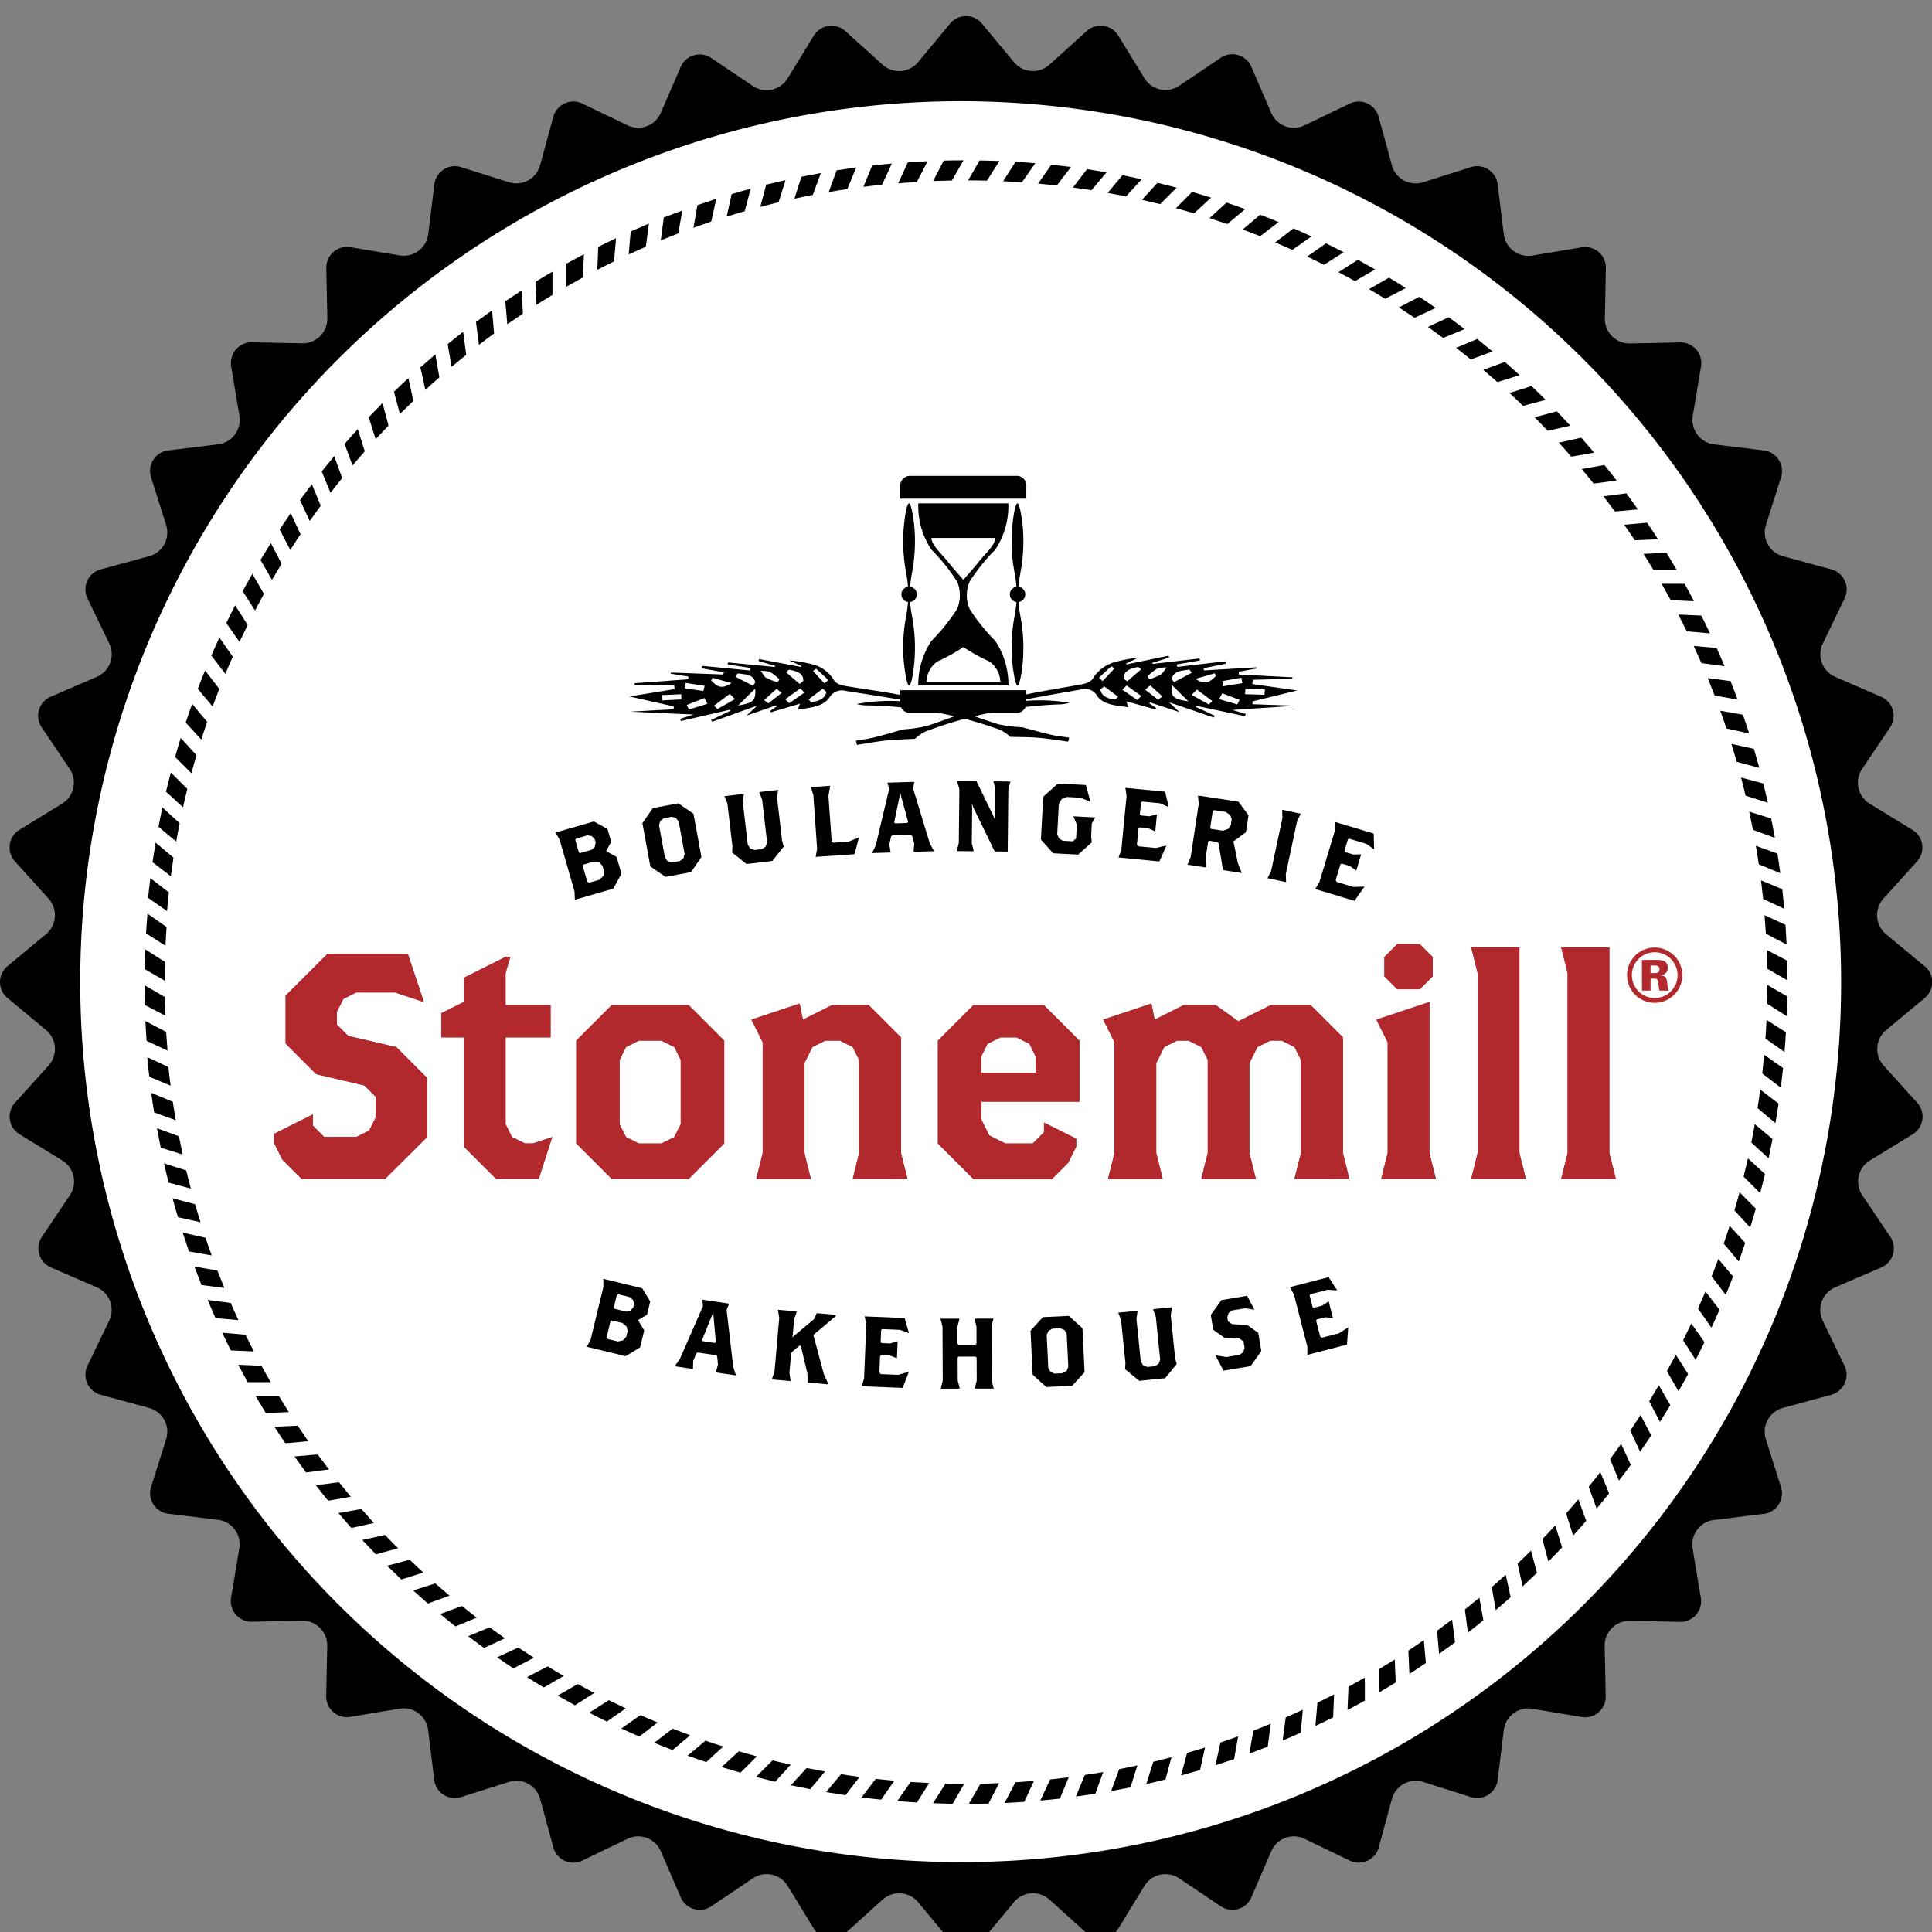 <svg xmlns="http://www.w3.org/2000/svg" xmlns:xlink="http://www.w3.org/1999/xlink" width="120" height="120" viewBox="0 0 120 120">
  <rect x="0" y="0" width="120" height="120" fill="#808080" stroke="none"/>
  <defs>
    <clipPath id="clip-path">
      <rect id="Rectangle_22962" data-name="Rectangle 22962" width="120" height="120" transform="translate(0 -1)" fill="none"/>
    </clipPath>
  </defs>
  <g id="Groupe_19471" data-name="Groupe 19471" transform="translate(0 1)">
    <g id="Groupe_19471-2" data-name="Groupe 19471" clip-path="url(#clip-path)">
      <path id="Tracé_24530" data-name="Tracé 24530" d="M16.938,71.836A55.987,55.987,0,1,0,72.925,15.849,55.987,55.987,0,0,0,16.938,71.836" transform="translate(-12.79 -11.968)" fill="#fff"/>
      <circle id="Ellipse_28" data-name="Ellipse 28" cx="55.987" cy="55.987" r="55.987" transform="translate(4.147 3.881)" fill="none" stroke="#272525" stroke-width="0.761"/>
      <path id="Tracé_24531" data-name="Tracé 24531" d="M51.5,167.129l-.881-1.147c-.155.38-.307.76-.452,1.143l.919,1.1c.132-.368.271-.731.413-1.091" transform="translate(-37.881 -125.339)"/>
      <path id="Tracé_24532" data-name="Tracé 24532" d="M48.428,175.581l-.93-1.109q-.208.578-.4,1.161l.968,1.055c.118-.369.238-.739.365-1.107" transform="translate(-35.563 -131.75)"/>
      <path id="Tracé_24533" data-name="Tracé 24533" d="M54.932,158.82l-.829-1.184q-.258.557-.5,1.122l.871,1.134q.223-.539.46-1.072" transform="translate(-40.476 -119.036)"/>
      <path id="Tracé_24534" data-name="Tracé 24534" d="M58.728,150.682l-.776-1.219q-.283.545-.551,1.1l.82,1.17c.165-.352.334-.7.508-1.05" transform="translate(-43.346 -112.865)"/>
      <path id="Tracé_24535" data-name="Tracé 24535" d="M67.384,134.958l-.667-1.283q-.329.52-.645,1.046l.714,1.237q.293-.5.6-1" transform="translate(-49.893 -100.943)"/>
      <path id="Tracé_24536" data-name="Tracé 24536" d="M62.88,142.719l-.723-1.252q-.306.533-.6,1.073l.768,1.205q.271-.516.553-1.026" transform="translate(-46.485 -106.827)"/>
      <path id="Tracé_24537" data-name="Tracé 24537" d="M45.74,184.172l-.979-1.069q-.183.587-.351,1.179l1.014,1.014c.1-.377.207-.75.316-1.123" transform="translate(-33.536 -138.267)"/>
      <path id="Tracé_24538" data-name="Tracé 24538" d="M39.99,210.591l-1.112-.933q-.1.605-.193,1.215l1.138.873c.051-.387.107-.771.167-1.155" transform="translate(-29.212 -158.32)"/>
      <path id="Tracé_24539" data-name="Tracé 24539" d="M38.859,219.557l-1.151-.883q-.077.609-.139,1.222l1.175.822c.033-.39.072-.775.115-1.161" transform="translate(-28.37 -165.128)"/>
      <path id="Tracé_24540" data-name="Tracé 24540" d="M43.435,192.884l-1.026-1.026c-.1.4-.2.793-.3,1.193l1.058.969c.083-.38.172-.76.266-1.136" transform="translate(-31.799 -144.879)"/>
      <path id="Tracé_24541" data-name="Tracé 24541" d="M41.519,201.7l-1.071-.98c-.087.4-.168.8-.245,1.2l1.1.922q.1-.576.216-1.147" transform="translate(-30.359 -151.567)"/>
      <path id="Tracé_24542" data-name="Tracé 24542" d="M101.138,93.252l-.313-1.412c-.3.277-.6.56-.893.845l.37,1.381q.414-.412.836-.814" transform="translate(-75.462 -69.352)"/>
      <path id="Tracé_24543" data-name="Tracé 24543" d="M121.872,76.1l-.126-1.441q-.5.356-1,.722l.187,1.417q.462-.356.935-.7" transform="translate(-91.183 -56.381)"/>
      <path id="Tracé_24544" data-name="Tracé 24544" d="M114.705,81.517l-.189-1.434q-.487.376-.964.764l.248,1.407q.449-.375.9-.738" transform="translate(-85.748 -60.473)"/>
      <path id="Tracé_24545" data-name="Tracé 24545" d="M107.8,87.233l-.251-1.424q-.47.4-.929.806l.309,1.4c.287-.263.577-.521.871-.778" transform="translate(-80.509 -64.797)"/>
      <path id="Tracé_24546" data-name="Tracé 24546" d="M129.265,71.012l-.064-1.446q-.491.316-.974.641l-.053.036.125,1.426q.479-.333.965-.656" transform="translate(-96.789 -52.532)"/>
      <path id="Tracé_24547" data-name="Tracé 24547" d="M72.225,127.4l-.61-1.311c-.136.194-.27.39-.4.585-.1.143-.193.287-.287.431l.66,1.268q.312-.491.639-.974" transform="translate(-53.559 -95.216)"/>
      <path id="Tracé_24548" data-name="Tracé 24548" d="M136.886,66.261V64.815q-.533.31-1.055.632l.062,1.428q.491-.314.993-.614" transform="translate(-102.571 -48.944)"/>
      <path id="Tracé_24549" data-name="Tracé 24549" d="M82.881,112.985l-.494-1.358q-.393.472-.775.953l.546,1.32q.356-.462.723-.915" transform="translate(-61.628 -84.293)"/>
      <path id="Tracé_24550" data-name="Tracé 24550" d="M77.389,120.075l-.553-1.335c-.248.326-.494.655-.733.986l.6,1.3c.225-.318.452-.634.682-.946" transform="translate(-57.467 -89.665)"/>
      <path id="Tracé_24551" data-name="Tracé 24551" d="M38.667,264.683l-1.313-.613q.056.611.129,1.222l1.323.548c-.051-.385-.1-.771-.139-1.156" transform="translate(-28.207 -199.409)"/>
      <path id="Tracé_24552" data-name="Tracé 24552" d="M88.669,106.138l-.435-1.38q-.414.454-.817.919l.488,1.342q.378-.445.764-.882" transform="translate(-66.012 -79.106)"/>
      <path id="Tracé_24553" data-name="Tracé 24553" d="M94.763,99.557l-.374-1.4q-.433.437-.856.883l.43,1.363q.4-.429.8-.849" transform="translate(-70.63 -74.123)"/>
      <path id="Tracé_24554" data-name="Tracé 24554" d="M113.009,403.284l-1.359.5c.313.261.631.519.95.772l1.32-.546c-.305-.237-.61-.477-.911-.721" transform="translate(-84.311 -304.534)"/>
      <path id="Tracé_24555" data-name="Tracé 24555" d="M81.558,371.892l-1.435.189q.376.485.763.96l1.409-.248q-.372-.445-.736-.9" transform="translate(-60.504 -280.829)"/>
      <path id="Tracé_24556" data-name="Tracé 24556" d="M93.3,385.263l-1.412.313q.416.449.843.89l1.381-.37q-.412-.414-.813-.833" transform="translate(-69.386 -290.926)"/>
      <path id="Tracé_24557" data-name="Tracé 24557" d="M76.144,364.842l-1.442.126q.354.5.721.993l1.419-.187q-.354-.462-.7-.932" transform="translate(-56.41 -275.505)"/>
      <path id="Tracé_24558" data-name="Tracé 24558" d="M87.279,378.7l-1.426.251q.4.468.8.926l1.4-.309q-.391-.43-.774-.868" transform="translate(-64.831 -285.973)"/>
      <path id="Tracé_24559" data-name="Tracé 24559" d="M66.3,350.061H64.849q.31.53.631,1.052l1.43-.062q-.312-.491-.613-.99" transform="translate(-48.97 -264.343)"/>
      <path id="Tracé_24560" data-name="Tracé 24560" d="M71.057,357.559l-1.446.064c.2.309.4.619.609.924l.068.1,1.426-.125q-.333-.478-.656-.962" transform="translate(-52.566 -270.005)"/>
      <path id="Tracé_24561" data-name="Tracé 24561" d="M144.708,61.837l.062-1.445q-.545.287-1.083.585v1.43q.508-.289,1.021-.57" transform="translate(-108.503 -45.604)"/>
      <path id="Tracé_24562" data-name="Tracé 24562" d="M120.094,408.7l-1.337.553q.487.37.983.731l1.3-.6c-.316-.222-.63-.449-.942-.68" transform="translate(-89.678 -308.626)"/>
      <path id="Tracé_24563" data-name="Tracé 24563" d="M127.413,413.817l-1.311.611c.186.129.373.258.56.386.15.1.3.2.453.3l1.267-.66q-.489-.314-.971-.639" transform="translate(-95.224 -312.488)"/>
      <path id="Tracé_24564" data-name="Tracé 24564" d="M61.877,342.168l-1.446-.064q.287.543.585,1.079h1.431q-.291-.5-.57-1.015" transform="translate(-45.634 -258.335)"/>
      <path id="Tracé_24565" data-name="Tracé 24565" d="M99.6,391.549l-1.4.374q.435.431.881.853l1.364-.43q-.428-.393-.847-.8" transform="translate(-74.153 -295.672)"/>
      <path id="Tracé_24566" data-name="Tracé 24566" d="M106.171,397.564l-1.38.435q.454.412.917.813l1.344-.489q-.445-.375-.881-.759" transform="translate(-79.131 -300.214)"/>
      <path id="Tracé_24567" data-name="Tracé 24567" d="M38.322,228.5l-1.186-.831q-.052.612-.089,1.223l1.208.77c.017-.387.04-.774.067-1.162" transform="translate(-27.975 -171.919)"/>
      <path id="Tracé_24568" data-name="Tracé 24568" d="M39.7,273.681l-1.338-.555q.081.607.178,1.213l1.347.49q-.1-.57-.186-1.148" transform="translate(-28.968 -206.247)"/>
      <path id="Tracé_24569" data-name="Tracé 24569" d="M57.807,334.092l-1.442-.126q.262.555.538,1.1l1.43.062q-.27-.518-.525-1.04" transform="translate(-42.563 -252.189)"/>
      <path id="Tracé_24570" data-name="Tracé 24570" d="M37.99,237.517l-1.222-.778q-.023.614-.032,1.229l1.239.715q0-.587.015-1.166" transform="translate(-27.741 -178.77)"/>
      <path id="Tracé_24571" data-name="Tracé 24571" d="M41.177,282.608l-1.36-.5c.074.4.15.8.232,1.205l1.365.43c-.083-.379-.161-.759-.236-1.14" transform="translate(-30.067 -213.033)"/>
      <path id="Tracé_24572" data-name="Tracé 24572" d="M43,291.462l-1.38-.435q.135.6.284,1.194l1.383.37c-.1-.374-.2-.752-.287-1.129" transform="translate(-31.432 -219.765)"/>
      <path id="Tracé_24573" data-name="Tracé 24573" d="M37.924,246.559l-1.255-.725q0,.614.018,1.227l1.272.661q-.025-.58-.035-1.163" transform="translate(-27.69 -185.638)"/>
      <path id="Tracé_24574" data-name="Tracé 24574" d="M50.746,317.437l-1.426-.251c.142.384.288.765.44,1.147l1.419.187q-.223-.539-.433-1.083" transform="translate(-37.243 -239.518)"/>
      <path id="Tracé_24575" data-name="Tracé 24575" d="M54.095,325.841l-1.434-.189.054.129q.212.5.435,1l1.426.125q-.249-.528-.481-1.062" transform="translate(-39.766 -245.911)"/>
      <path id="Tracé_24576" data-name="Tracé 24576" d="M47.767,308.9l-1.414-.313q.187.584.388,1.165l1.41.248c-.133-.365-.261-.732-.384-1.1" transform="translate(-35.003 -233.022)"/>
      <path id="Tracé_24577" data-name="Tracé 24577" d="M45.165,300.226l-1.4-.376c.107.4.219.788.337,1.18l1.4.31c-.117-.369-.227-.74-.336-1.115" transform="translate(-33.048 -226.427)"/>
      <path id="Tracé_24578" data-name="Tracé 24578" d="M38.177,255.594l-1.287-.67c.019.409.043.817.073,1.226l1.3.606c-.033-.387-.061-.774-.086-1.162" transform="translate(-27.857 -192.502)"/>
      <path id="Tracé_24579" data-name="Tracé 24579" d="M377.123,88.979l1.377-.434q-.454-.414-.917-.817l-1.341.488q.443.376.881.763" transform="translate(-284.114 -66.246)"/>
      <path id="Tracé_24580" data-name="Tracé 24580" d="M412.643,129.587l1.445-.062c-.22-.345-.446-.686-.675-1.026l-1.424.125q.333.476.655.964" transform="translate(-311.107 -97.033)"/>
      <path id="Tracé_24581" data-name="Tracé 24581" d="M401.949,115.028l1.432-.189q-.374-.487-.763-.964l-1.407.248q.376.447.738.9" transform="translate(-302.968 -85.992)"/>
      <path id="Tracé_24582" data-name="Tracé 24582" d="M407.451,122.189l1.439-.126q-.353-.5-.72-1l-1.416.186q.354.464.7.936" transform="translate(-307.155 -91.422)"/>
      <path id="Tracé_24583" data-name="Tracé 24583" d="M422.048,145.018l1.443.062c-.19-.363-.384-.723-.584-1.082h-1.429q.291.507.569,1.019" transform="translate(-318.274 -108.739)"/>
      <path id="Tracé_24584" data-name="Tracé 24584" d="M363.146,77.679l1.334-.553c-.326-.25-.653-.494-.985-.735l-1.294.6q.476.337.944.685" transform="translate(-273.511 -57.686)"/>
      <path id="Tracé_24585" data-name="Tracé 24585" d="M417.505,137.2h1.445q-.308-.53-.63-1.055l-1.428.062c.208.329.414.66.613.993" transform="translate(-314.81 -102.806)"/>
      <path id="Tracé_24586" data-name="Tracé 24586" d="M396.164,108.113l1.423-.251q-.4-.47-.8-.929l-1.395.309q.393.43.775.871" transform="translate(-298.572 -80.749)"/>
      <path id="Tracé_24587" data-name="Tracé 24587" d="M370.247,83.176l1.356-.494q-.47-.393-.951-.777l-1.319.547q.462.356.914.724" transform="translate(-278.896 -61.85)"/>
      <path id="Tracé_24588" data-name="Tracé 24588" d="M134.957,418.608l-1.283.667c.346.218.693.433,1.043.642l1.237-.714c-.334-.194-.666-.393-1-.6" transform="translate(-100.942 -316.106)"/>
      <path id="Tracé_24589" data-name="Tracé 24589" d="M390.08,101.456l1.41-.312q-.416-.451-.843-.894l-1.38.37q.412.414.813.836" transform="translate(-293.949 -75.702)"/>
      <path id="Tracé_24590" data-name="Tracé 24590" d="M383.732,95.075l1.4-.374q-.435-.433-.881-.856l-1.363.43q.428.4.847.8" transform="translate(-289.13 -70.866)"/>
      <path id="Tracé_24591" data-name="Tracé 24591" d="M426.254,152.843l1.441.126q-.26-.555-.535-1.105l-1.427-.062q.266.518.521,1.041" transform="translate(-321.486 -114.631)"/>
      <path id="Tracé_24592" data-name="Tracé 24592" d="M446.825,220.384l1.311.611q-.054-.611-.122-1.219l-1.322-.548c.049.384.093.768.133,1.155" transform="translate(-337.313 -165.548)"/>
      <path id="Tracé_24593" data-name="Tracé 24593" d="M447.692,229.2l1.281.667q-.027-.614-.069-1.223l-1.3-.6q.048.578.083,1.161" transform="translate(-338.005 -172.202)"/>
      <path id="Tracé_24594" data-name="Tracé 24594" d="M448.244,246.919l1.219.776q.025-.612.035-1.226l-1.237-.714q0,.582-.017,1.163" transform="translate(-338.485 -185.579)"/>
      <path id="Tracé_24595" data-name="Tracé 24595" d="M430.106,160.836l1.432.189c-.033-.082-.067-.162-.1-.244q-.187-.443-.386-.885l-1.423-.125q.245.53.477,1.065" transform="translate(-324.428 -120.649)"/>
      <path id="Tracé_24596" data-name="Tracé 24596" d="M448.186,238.05l1.252.723c0-.409-.006-.818-.017-1.226l-1.267-.66c.015.387.025.775.032,1.163" transform="translate(-338.417 -178.882)"/>
      <path id="Tracé_24597" data-name="Tracé 24597" d="M445.567,211.606l1.337.553q-.081-.608-.175-1.214l-1.345-.489q.1.574.183,1.15" transform="translate(-336.325 -158.923)"/>
      <path id="Tracé_24598" data-name="Tracé 24598" d="M436.744,177.294l1.413.313q-.185-.584-.386-1.166l-1.409-.248q.2.547.381,1.1" transform="translate(-329.513 -133.049)"/>
      <path id="Tracé_24599" data-name="Tracé 24599" d="M433.609,168.993l1.424.251c-.141-.384-.286-.767-.437-1.148l-1.417-.187c.147.361.29.721.43,1.085" transform="translate(-327.109 -126.793)"/>
      <path id="Tracé_24600" data-name="Tracé 24600" d="M152.539,57.778l.126-1.441q-.557.262-1.107.538L151.5,58.3c.344-.179.692-.355,1.043-.525" transform="translate(-114.4 -42.542)"/>
      <path id="Tracé_24601" data-name="Tracé 24601" d="M443.935,202.9l1.36.5q-.106-.6-.228-1.205l-1.366-.43q.123.568.233,1.14" transform="translate(-335.055 -152.355)"/>
      <path id="Tracé_24602" data-name="Tracé 24602" d="M439.516,185.725l1.4.374q-.161-.593-.334-1.181l-1.4-.309c.117.37.226.742.333,1.116" transform="translate(-331.642 -139.405)"/>
      <path id="Tracé_24603" data-name="Tracé 24603" d="M441.913,194.267l1.381.435q-.133-.6-.282-1.194l-1.383-.37c.1.373.193.75.283,1.129" transform="translate(-333.49 -145.845)"/>
      <path id="Tracé_24604" data-name="Tracé 24604" d="M211.37,39.75l.553-1.337q-.61.081-1.216.176l-.49,1.345q.574-.1,1.152-.184" transform="translate(-158.743 -29.007)"/>
      <path id="Tracé_24605" data-name="Tracé 24605" d="M220.156,38.721l.611-1.311c-.409.036-.815.076-1.223.123L219,38.855q.578-.075,1.159-.134" transform="translate(-165.372 -28.25)"/>
      <path id="Tracé_24606" data-name="Tracé 24606" d="M228.985,38.082l.667-1.283c-.41.018-.818.041-1.227.071l-.6,1.3q.583-.048,1.165-.083" transform="translate(-172.035 -27.788)"/>
      <path id="Tracé_24607" data-name="Tracé 24607" d="M246.737,37.871l.776-1.219q-.613-.025-1.23-.035l-.714,1.237q.584,0,1.168.017" transform="translate(-185.438 -27.651)"/>
      <path id="Tracé_24608" data-name="Tracé 24608" d="M237.854,37.835l.723-1.252q-.616,0-1.229.017l-.66,1.267q.583-.021,1.166-.032" transform="translate(-178.731 -27.625)"/>
      <path id="Tracé_24609" data-name="Tracé 24609" d="M202.641,41.166l.5-1.36q-.605.108-1.208.23L201.5,41.4c.381-.085.763-.162,1.144-.236" transform="translate(-152.157 -30.059)"/>
      <path id="Tracé_24610" data-name="Tracé 24610" d="M160.536,54.067l.189-1.434-.194.081q-.47.2-.936.408l-.125,1.424q.53-.244,1.066-.478" transform="translate(-120.421 -39.745)"/>
      <path id="Tracé_24611" data-name="Tracé 24611" d="M168.7,50.729l.251-1.426q-.576.212-1.15.438l-.187,1.417q.541-.221,1.086-.43" transform="translate(-126.571 -37.23)"/>
      <path id="Tracé_24612" data-name="Tracé 24612" d="M194,42.976l.435-1.381q-.6.136-1.2.283l-.37,1.384q.562-.15,1.132-.286" transform="translate(-145.644 -31.41)"/>
      <path id="Tracé_24613" data-name="Tracé 24613" d="M177.013,47.766l.313-1.413c-.391.125-.779.254-1.168.388l-.248,1.409c.365-.133.734-.261,1.1-.384" transform="translate(-132.837 -35.003)"/>
      <path id="Tracé_24614" data-name="Tracé 24614" d="M185.451,45.175l.374-1.4q-.593.16-1.184.335l-.309,1.4q.555-.175,1.119-.334" transform="translate(-139.196 -33.057)"/>
      <path id="Tracé_24615" data-name="Tracé 24615" d="M324.541,55.162l1.184-.829q-.557-.26-1.121-.5l-1.133.87q.537.227,1.069.465" transform="translate(-244.265 -40.647)"/>
      <path id="Tracé_24616" data-name="Tracé 24616" d="M355.819,72.5l1.309-.61c-.216-.151-.434-.3-.655-.451l-.362-.241-1.266.659c.327.212.652.426.974.644" transform="translate(-267.956 -53.763)"/>
      <path id="Tracé_24617" data-name="Tracé 24617" d="M332.63,58.974l1.217-.775q-.545-.283-1.1-.553l-1.169.818q.526.25,1.048.51" transform="translate(-250.389 -43.531)"/>
      <path id="Tracé_24618" data-name="Tracé 24618" d="M348.281,67.651l1.281-.667q-.518-.329-1.046-.646l-1.237.714q.505.3,1,.6" transform="translate(-262.243 -50.094)"/>
      <path id="Tracé_24619" data-name="Tracé 24619" d="M316.289,51.713l1.145-.879q-.57-.235-1.143-.455L315.2,51.3q.549.2,1.091.416" transform="translate(-238.017 -38.043)"/>
      <path id="Tracé_24620" data-name="Tracé 24620" d="M340.547,63.136l1.251-.723q-.533-.306-1.072-.6l-1.205.768q.516.273,1.026.555" transform="translate(-256.384 -46.677)"/>
      <path id="Tracé_24621" data-name="Tracé 24621" d="M299.395,45.928l1.066-.978q-.587-.183-1.179-.354l-1.012,1.012q.568.152,1.125.319" transform="translate(-225.234 -33.677)"/>
      <path id="Tracé_24622" data-name="Tracé 24622" d="M264.479,38.985l.882-1.15q-.609-.077-1.223-.141l-.821,1.173c.39.035.777.075,1.162.118" transform="translate(-198.84 -28.464)"/>
      <path id="Tracé_24623" data-name="Tracé 24623" d="M273.313,40.137l.932-1.111c-.4-.069-.81-.135-1.215-.194l-.872,1.137q.578.077,1.155.168" transform="translate(-205.516 -29.323)"/>
      <path id="Tracé_24624" data-name="Tracé 24624" d="M282.087,41.672l.979-1.069q-.6-.131-1.2-.248l-.921,1.1q.574.1,1.147.22" transform="translate(-212.148 -30.473)"/>
      <path id="Tracé_24625" data-name="Tracé 24625" d="M255.619,38.232l.831-1.187c-.408-.035-.818-.064-1.227-.087l-.768,1.206c.388.019.778.041,1.165.068" transform="translate(-192.147 -27.908)"/>
      <path id="Tracé_24626" data-name="Tracé 24626" d="M307.907,48.632l1.108-.929q-.578-.21-1.161-.405l-1.055.966c.37.118.74.241,1.108.368" transform="translate(-231.675 -35.716)"/>
      <path id="Tracé_24627" data-name="Tracé 24627" d="M290.787,43.607l1.025-1.025q-.6-.158-1.192-.3l-.968,1.057q.57.129,1.136.269" transform="translate(-218.726 -31.928)"/>
      <path id="Tracé_24628" data-name="Tracé 24628" d="M444.24,282.2l1.069.979q.131-.6.247-1.2l-1.1-.921q-.1.576-.219,1.144" transform="translate(-335.461 -212.234)"/>
      <path id="Tracé_24629" data-name="Tracé 24629" d="M430.733,324.577l.829,1.184q.258-.555.5-1.118l-.87-1.133q-.225.537-.462,1.066" transform="translate(-325.262 -244.294)"/>
      <path id="Tracé_24630" data-name="Tracé 24630" d="M434.171,316.347l.879,1.145c.155-.379.306-.757.453-1.139l-.918-1.094q-.2.547-.415,1.087" transform="translate(-327.858 -238.064)"/>
      <path id="Tracé_24631" data-name="Tracé 24631" d="M273.454,445.6l-.555,1.338c.4-.054.808-.114,1.211-.176l.49-1.347c-.38.067-.763.128-1.146.184" transform="translate(-206.076 -336.351)"/>
      <path id="Tracé_24632" data-name="Tracé 24632" d="M201.588,444.4l-.98,1.071q.6.129,1.2.245l.922-1.1c-.383-.068-.763-.14-1.143-.216" transform="translate(-151.486 -335.585)"/>
      <path id="Tracé_24633" data-name="Tracé 24633" d="M439.953,299.486l.978,1.066c.122-.39.24-.782.352-1.175l-1.012-1.012c-.1.376-.208.749-.318,1.12" transform="translate(-332.224 -225.307)"/>
      <path id="Tracé_24634" data-name="Tracé 24634" d="M442.286,290.886l1.025,1.025q.158-.593.3-1.19l-1.057-.968q-.129.57-.269,1.133" transform="translate(-333.986 -218.803)"/>
      <path id="Tracé_24635" data-name="Tracé 24635" d="M184.1,440.146l-1.069.979c.39.122.782.238,1.174.349l1.014-1.014q-.564-.15-1.119-.315" transform="translate(-138.212 -332.37)"/>
      <path id="Tracé_24636" data-name="Tracé 24636" d="M437.246,307.972l.931,1.108q.208-.576.4-1.158l-.966-1.055c-.119.372-.241.739-.368,1.105" transform="translate(-330.18 -231.726)"/>
      <path id="Tracé_24637" data-name="Tracé 24637" d="M397.258,377.087l.434,1.378c.275-.3.546-.606.814-.915l-.488-1.342q-.374.445-.76.879" transform="translate(-299.983 -284.088)"/>
      <path id="Tracé_24638" data-name="Tracé 24638" d="M192.793,442.462l-1.026,1.026q.593.156,1.189.3l.969-1.058q-.568-.127-1.132-.266" transform="translate(-144.81 -334.119)"/>
      <path id="Tracé_24639" data-name="Tracé 24639" d="M426.945,332.656l.775,1.217q.283-.543.55-1.094l-.82-1.169q-.245.526-.506,1.046" transform="translate(-322.401 -250.41)"/>
      <path id="Tracé_24640" data-name="Tracé 24640" d="M255.49,447.757l-.668,1.283q.612-.029,1.222-.071l.6-1.3q-.579.05-1.158.084" transform="translate(-192.425 -338.054)"/>
      <path id="Tracé_24641" data-name="Tracé 24641" d="M246.468,448.262l-.724,1.252q.613,0,1.223-.018l.66-1.269q-.578.025-1.159.035" transform="translate(-185.57 -338.472)"/>
      <path id="Tracé_24642" data-name="Tracé 24642" d="M413.534,355.817l.61,1.309q.218-.314.433-.63c.086-.128.17-.255.255-.384l-.659-1.266q-.314.491-.639.971" transform="translate(-312.274 -267.957)"/>
      <path id="Tracé_24643" data-name="Tracé 24643" d="M228.413,447.933l-.831,1.187q.609.05,1.222.086l.77-1.208q-.583-.027-1.161-.065" transform="translate(-171.855 -338.25)"/>
      <path id="Tracé_24644" data-name="Tracé 24644" d="M418.336,348.288l.667,1.281c.219-.345.433-.692.643-1.041l-.714-1.237c-.2.336-.394.667-.6,1" transform="translate(-315.9 -262.252)"/>
      <path id="Tracé_24645" data-name="Tracé 24645" d="M237.432,448.34l-.778,1.22q.612.023,1.225.033l.715-1.239q-.583,0-1.162-.015" transform="translate(-178.706 -338.557)"/>
      <path id="Tracé_24646" data-name="Tracé 24646" d="M402.983,370.231l.494,1.358q.393-.47.774-.948l-.546-1.319c-.237.307-.477.609-.721.91" transform="translate(-304.307 -278.887)"/>
      <path id="Tracé_24647" data-name="Tracé 24647" d="M210.466,445.962l-.933,1.112q.6.1,1.211.191l.874-1.138q-.576-.075-1.151-.165" transform="translate(-158.226 -336.762)"/>
      <path id="Tracé_24648" data-name="Tracé 24648" d="M422.81,340.566l.723,1.251q.306-.53.6-1.069l-.767-1.2q-.273.514-.553,1.022" transform="translate(-319.279 -256.402)"/>
      <path id="Tracé_24649" data-name="Tracé 24649" d="M219.415,447.14l-.883,1.151q.607.077,1.217.139l.822-1.173q-.58-.052-1.157-.117" transform="translate(-165.021 -337.651)"/>
      <path id="Tracé_24650" data-name="Tracé 24650" d="M264.489,446.872l-.611,1.312q.609-.054,1.217-.123l.548-1.323c-.383.05-.768.094-1.154.134" transform="translate(-199.264 -337.347)"/>
      <path id="Tracé_24651" data-name="Tracé 24651" d="M408.414,363.133l.553,1.335q.372-.487.732-.982l-.6-1.3q-.337.476-.682.941" transform="translate(-308.408 -273.504)"/>
      <path id="Tracé_24652" data-name="Tracé 24652" d="M364.524,407.411l.126,1.441q.5-.354.992-.718l-.187-1.417q-.46.351-.93.695" transform="translate(-275.265 -307.126)"/>
      <path id="Tracé_24653" data-name="Tracé 24653" d="M357.241,412.592l.064,1.446q.493-.316.978-.645l.044-.03-.125-1.426q-.476.335-.961.655" transform="translate(-269.765 -311.068)"/>
      <path id="Tracé_24654" data-name="Tracé 24654" d="M158.791,430.971l-1.184.829q.555.258,1.118.5l1.134-.871c-.359-.148-.714-.3-1.068-.459" transform="translate(-119.015 -325.441)"/>
      <path id="Tracé_24655" data-name="Tracé 24655" d="M150.659,427.194l-1.219.776q.545.281,1.1.549l1.17-.82c-.351-.165-.7-.333-1.047-.506" transform="translate(-112.847 -322.589)"/>
      <path id="Tracé_24656" data-name="Tracé 24656" d="M308.618,436.734l-.313,1.413c.388-.125.777-.254,1.162-.387l.248-1.409q-.545.2-1.1.383" transform="translate(-232.812 -329.504)"/>
      <path id="Tracé_24657" data-name="Tracé 24657" d="M349.749,417.47v1.446c.352-.205.7-.416,1.051-.63l-.062-1.428c-.327.206-.656.41-.989.611" transform="translate(-264.108 -314.785)"/>
      <path id="Tracé_24658" data-name="Tracé 24658" d="M142.713,423.071l-1.252.723c.354.2.711.4,1.071.6l1.2-.768c-.344-.179-.685-.363-1.023-.55" transform="translate(-106.822 -319.476)"/>
      <path id="Tracé_24659" data-name="Tracé 24659" d="M371.575,401.911l.189,1.434q.485-.375.96-.761l-.248-1.408q-.445.372-.9.735" transform="translate(-280.589 -302.942)"/>
      <path id="Tracé_24660" data-name="Tracé 24660" d="M333.786,426.222l-.126,1.441q.553-.26,1.1-.535l.062-1.428c-.344.178-.689.352-1.039.523" transform="translate(-251.958 -321.46)"/>
      <path id="Tracé_24661" data-name="Tracé 24661" d="M341.865,422.015l-.062,1.445q.543-.285,1.078-.584v-1.43c-.337.194-.676.383-1.015.569" transform="translate(-258.107 -318.249)"/>
      <path id="Tracé_24662" data-name="Tracé 24662" d="M317.153,433.592l-.251,1.426q.574-.212,1.144-.437l.187-1.419c-.359.147-.718.29-1.08.43" transform="translate(-239.304 -327.096)"/>
      <path id="Tracé_24663" data-name="Tracé 24663" d="M325.547,430.083l-.189,1.434c.059-.025.119-.048.179-.075q.475-.2.946-.412l.125-1.424q-.528.243-1.061.477" transform="translate(-245.689 -324.41)"/>
      <path id="Tracé_24664" data-name="Tracé 24664" d="M447.009,264.633l1.15.882c.051-.4.1-.813.141-1.219l-1.172-.821q-.054.58-.119,1.158" transform="translate(-337.552 -198.959)"/>
      <path id="Tracé_24665" data-name="Tracé 24665" d="M384.946,390.047l.313,1.412q.449-.416.89-.84l-.37-1.38c-.275.272-.552.542-.834.809" transform="translate(-290.686 -293.927)"/>
      <path id="Tracé_24666" data-name="Tracé 24666" d="M391.238,383.691l.374,1.4q.43-.435.853-.879l-.43-1.363q-.393.429-.8.846" transform="translate(-295.438 -289.1)"/>
      <path id="Tracé_24667" data-name="Tracé 24667" d="M282.364,443.953l-.5,1.362q.6-.108,1.2-.23l.431-1.366c-.379.083-.757.161-1.139.234" transform="translate(-212.849 -335.068)"/>
      <path id="Tracé_24668" data-name="Tracé 24668" d="M175.524,437.456l-1.109.93q.576.208,1.158.4l1.055-.968q-.555-.175-1.1-.363" transform="translate(-131.707 -330.338)"/>
      <path id="Tracé_24669" data-name="Tracé 24669" d="M378.388,396.122l.251,1.424c.312-.263.62-.531.926-.8l-.309-1.395q-.43.391-.868.772" transform="translate(-285.734 -298.543)"/>
      <path id="Tracé_24670" data-name="Tracé 24670" d="M299.964,439.522l-.374,1.4q.591-.16,1.179-.334l.309-1.4q-.553.173-1.114.333" transform="translate(-226.231 -331.647)"/>
      <path id="Tracé_24671" data-name="Tracé 24671" d="M167.08,434.392l-1.148.881q.568.233,1.138.451l1.1-.919c-.363-.132-.727-.27-1.086-.412" transform="translate(-125.301 -328.025)"/>
      <path id="Tracé_24672" data-name="Tracé 24672" d="M291.207,441.925l-.435,1.383c.4-.089.8-.183,1.191-.283l.37-1.384q-.56.148-1.126.284" transform="translate(-219.572 -333.499)"/>
      <path id="Tracé_24673" data-name="Tracé 24673" d="M445.815,273.44l1.11.932c.069-.4.135-.807.194-1.212l-1.137-.872q-.077.578-.168,1.152" transform="translate(-336.651 -205.614)"/>
      <path id="Tracé_24674" data-name="Tracé 24674" d="M447.881,254.618c-.018.388-.04.776-.068,1.162l1.186.831q.052-.612.087-1.225Z" transform="translate(-338.159 -192.271)"/>
      <path id="Tracé_24675" data-name="Tracé 24675" d="M119.491,58.973l-2.343-1.945a1.533,1.533,0,0,1-.158-2.219l2.041-2.26a1.289,1.289,0,0,0-.292-2.032l-2.6-1.593a1.531,1.531,0,0,1-.473-2.172l1.7-2.527a1.289,1.289,0,0,0-.578-1.97L114,41.046a1.532,1.532,0,0,1-.777-2.084l1.323-2.744a1.289,1.289,0,0,0-.853-1.868l-2.939-.8a1.532,1.532,0,0,1-1.066-1.952l.918-2.9a1.289,1.289,0,0,0-1.109-1.727l-3.022-.37a1.531,1.531,0,0,1-1.332-1.78l.5-3a1.287,1.287,0,0,0-1.344-1.551l-3.046.063a1.533,1.533,0,0,1-1.573-1.573l.063-3.046a1.289,1.289,0,0,0-1.551-1.344l-3,.5A1.533,1.533,0,0,1,93.4,13.53l-.37-3.022A1.288,1.288,0,0,0,91.3,9.4l-2.9.918a1.533,1.533,0,0,1-1.952-1.066l-.8-2.939a1.288,1.288,0,0,0-1.868-.852L81.038,6.782A1.532,1.532,0,0,1,78.954,6l-1.208-2.8a1.288,1.288,0,0,0-1.97-.578l-2.528,1.7a1.531,1.531,0,0,1-2.172-.473l-1.593-2.6A1.289,1.289,0,0,0,67.451.969L65.191,3.01a1.534,1.534,0,0,1-2.219-.158L61.026.509a1.288,1.288,0,0,0-2.052,0L57.029,2.852a1.533,1.533,0,0,1-2.219.158L52.55.969a1.289,1.289,0,0,0-2.032.292l-1.593,2.6a1.531,1.531,0,0,1-2.172.473l-2.528-1.7a1.289,1.289,0,0,0-1.97.578L41.047,6a1.531,1.531,0,0,1-2.084.777L36.219,5.459a1.289,1.289,0,0,0-1.868.852l-.8,2.939A1.532,1.532,0,0,1,31.6,10.316L28.7,9.4a1.289,1.289,0,0,0-1.727,1.109L26.6,13.53a1.531,1.531,0,0,1-1.78,1.332l-3-.5a1.287,1.287,0,0,0-1.551,1.344l.063,3.046a1.533,1.533,0,0,1-1.573,1.573l-3.045-.063a1.289,1.289,0,0,0-1.345,1.551l.5,3A1.533,1.533,0,0,1,13.53,26.6l-3.022.37A1.288,1.288,0,0,0,9.4,28.7l.918,2.9a1.533,1.533,0,0,1-1.066,1.952l-2.939.8a1.288,1.288,0,0,0-.853,1.868l1.323,2.744A1.531,1.531,0,0,1,6,41.046l-2.8,1.208a1.288,1.288,0,0,0-.578,1.97l1.7,2.527a1.531,1.531,0,0,1-.473,2.172l-2.6,1.593A1.289,1.289,0,0,0,.97,52.549l2.041,2.26a1.534,1.534,0,0,1-.158,2.219L.51,58.973a1.288,1.288,0,0,0,0,2.052l2.343,1.946a1.533,1.533,0,0,1,.158,2.219L.97,67.45a1.289,1.289,0,0,0,.292,2.032l2.6,1.593a1.531,1.531,0,0,1,.473,2.172l-1.7,2.528a1.289,1.289,0,0,0,.578,1.97L6,78.953a1.531,1.531,0,0,1,.777,2.084L5.46,83.78a1.289,1.289,0,0,0,.853,1.868l2.939.8A1.532,1.532,0,0,1,10.317,88.4L9.4,91.3a1.289,1.289,0,0,0,1.109,1.727l3.022.37a1.531,1.531,0,0,1,1.332,1.78l-.5,3a1.288,1.288,0,0,0,1.345,1.551l3.045-.063a1.533,1.533,0,0,1,1.573,1.573l-.063,3.045a1.289,1.289,0,0,0,1.551,1.345l3-.5a1.533,1.533,0,0,1,1.78,1.332l.37,3.022A1.288,1.288,0,0,0,28.7,110.6l2.9-.918a1.533,1.533,0,0,1,1.953,1.066l.8,2.939a1.288,1.288,0,0,0,1.868.853l2.744-1.323a1.531,1.531,0,0,1,2.084.777l1.208,2.8a1.288,1.288,0,0,0,1.97.578l2.528-1.7a1.531,1.531,0,0,1,2.172.473l1.593,2.6a1.288,1.288,0,0,0,2.032.292l2.26-2.041a1.534,1.534,0,0,1,2.219.158l1.946,2.343a1.288,1.288,0,0,0,2.052,0l1.945-2.343a1.533,1.533,0,0,1,2.219-.158l2.26,2.041a1.288,1.288,0,0,0,2.032-.292l1.593-2.6a1.531,1.531,0,0,1,2.172-.473l2.528,1.7a1.289,1.289,0,0,0,1.97-.578l1.208-2.8a1.531,1.531,0,0,1,2.084-.777l2.744,1.323a1.289,1.289,0,0,0,1.868-.853l.8-2.939a1.532,1.532,0,0,1,1.952-1.066l2.9.918a1.289,1.289,0,0,0,1.727-1.109l.37-3.022a1.531,1.531,0,0,1,1.78-1.332l3,.5a1.287,1.287,0,0,0,1.551-1.345l-.063-3.045a1.533,1.533,0,0,1,1.573-1.573l3.046.063a1.289,1.289,0,0,0,1.344-1.551l-.5-3a1.533,1.533,0,0,1,1.332-1.78l3.022-.37A1.288,1.288,0,0,0,110.6,91.3l-.918-2.9a1.533,1.533,0,0,1,1.066-1.953l2.939-.8a1.288,1.288,0,0,0,.852-1.868l-1.323-2.743A1.531,1.531,0,0,1,114,78.953l2.8-1.208a1.288,1.288,0,0,0,.578-1.97l-1.7-2.528a1.531,1.531,0,0,1,.473-2.172l2.6-1.593a1.289,1.289,0,0,0,.292-2.032l-2.041-2.26a1.534,1.534,0,0,1,.158-2.219l2.343-1.946a1.288,1.288,0,0,0,0-2.052m-59.64,55.685a54.686,54.686,0,1,1,54.492-54.685,54.589,54.589,0,0,1-54.492,54.685" transform="translate(0 0)"/>
      <path id="Tracé_24676" data-name="Tracé 24676" d="M76.462,251.846H71.273l-1.2-1.2-.5-1v-.6l2.4-1.2v.7l.7.7h2l.8-.4.4-.8v-1.3l-.7-.7-2.993-.7-1.9-1.9V240.47l2.6-2.595h4.99l1,2.994-1.8-.6H74.666l-.8.4-.4.8v.8l.7.7,2.994.7,1.9,1.9v3.692Z" transform="translate(-52.539 -179.628)" fill="#b2292d"/>
      <path id="Tracé_24677" data-name="Tracé 24677" d="M76.462,251.846H71.273l-1.2-1.2-.5-1v-.6l2.4-1.2v.7l.7.7h2l.8-.4.4-.8v-1.3l-.7-.7-2.993-.7-1.9-1.9V240.47l2.6-2.595h4.99l1,2.994-1.8-.6H74.666l-.8.4-.4.8v.8l.7.7,2.994.7,1.9,1.9v3.692Z" transform="translate(-52.539 -179.628)" fill="#b2292d"/>
      <path id="Tracé_24678" data-name="Tracé 24678" d="M118.008,252.461h-2.655l-2-2v-6.786h-1.4v-1.5l1.4-.7v-1.5l2.594-1.3h.3l-.3,1v2h2.794v2h-2.794v5.389l.4.8.8.4h.5l1.2-.4Z" transform="translate(-84.545 -180.242)" fill="#b2292d"/>
      <path id="Tracé_24679" data-name="Tracé 24679" d="M118.008,252.461h-2.655l-2-2v-6.786h-1.4v-1.5l1.4-.7v-1.5l2.594-1.3h.3l-.3,1v2h2.794v2h-2.794v5.389l.4.8.8.4h.5l1.2-.4Z" transform="translate(-84.545 -180.242)" fill="#b2292d"/>
      <path id="Tracé_24680" data-name="Tracé 24680" d="M153.176,261.694h-4.79l-2.2-2.2v-6.387l2.2-2.2h4.79l2.2,2.2V259.5Zm-.5-7.385-.4-.8-.8-.4h-1.4l-.8.4-.4.8V258.3l.4.8.8.4h1.4l.8-.4.4-.8Z" transform="translate(-110.394 -189.475)" fill="#b2292d"/>
      <path id="Tracé_24681" data-name="Tracé 24681" d="M153.176,261.694h-4.79l-2.2-2.2v-6.387l2.2-2.2h4.79l2.2,2.2V259.5Zm-.5-7.385-.4-.8-.8-.4h-1.4l-.8.4-.4.8V258.3l.4.8.8.4h1.4l.8-.4.4-.8Z" transform="translate(-110.394 -189.475)" fill="#b2292d"/>
      <path id="Tracé_24682" data-name="Tracé 24682" d="M196.9,261.387l.4-1.6V254l-.4-.8-.8-.4h-.9l-.8.4-.5,1v5.589l.4,1.6H190.91l.4-1.6V252.9l-.7-1.4,2.995-1,.2,1,1.8-.9H197.9l2,2v7.185l.4,1.6Z" transform="translate(-143.937 -189.168)" fill="#b2292d"/>
      <path id="Tracé_24683" data-name="Tracé 24683" d="M196.9,261.387l.4-1.6V254l-.4-.8-.8-.4h-.9l-.8.4-.5,1v5.589l.4,1.6H190.91l.4-1.6V252.9l-.7-1.4,2.995-1,.2,1,1.8-.9H197.9l2,2v7.185l.4,1.6Z" transform="translate(-143.937 -189.168)" fill="#b2292d"/>
      <path id="Tracé_24684" data-name="Tracé 24684" d="M240.581,256.9V258l.5,1,1,.5h1.7l.7-.7v-.6l2,1v.5l-.5,1-1,1h-4.89l-2.2-2.2v-6.387l2.2-2.2h4.391l2.2,2.2V256.9Zm3.393-2.794-.4-.8-.8-.4h-1l-.8.4-.4.8v1h3.393Z" transform="translate(-179.637 -189.475)" fill="#b2292d"/>
      <path id="Tracé_24685" data-name="Tracé 24685" d="M240.581,256.9V258l.5,1,1,.5h1.7l.7-.7v-.6l2,1v.5l-.5,1-1,1h-4.89l-2.2-2.2v-6.387l2.2-2.2h4.391l2.2,2.2V256.9Zm3.393-2.794-.4-.8-.8-.4h-1l-.8.4-.4.8v1h3.393Z" transform="translate(-179.637 -189.475)" fill="#b2292d"/>
      <path id="Tracé_24686" data-name="Tracé 24686" d="M291.738,261.387l.4-1.6V254l-.4-.8-.8-.4h-.7l-.8.4-.5,1v5.589l.4,1.6H285.95l.4-1.6V254l-.4-.8-.8-.4h-.7l-.8.4-.5,1v5.589l.4,1.6h-3.393l.4-1.6V252.9l-.7-1.4,2.993-1,.2,1,1.8-.9h2l1.4,1,2-1h2.495l2,2v7.185l.4,1.6Z" transform="translate(-211.334 -189.168)" fill="#b2292d"/>
      <path id="Tracé_24687" data-name="Tracé 24687" d="M291.738,261.387l.4-1.6V254l-.4-.8-.8-.4h-.7l-.8.4-.5,1v5.589l.4,1.6H285.95l.4-1.6V254l-.4-.8-.8-.4h-.7l-.8.4-.5,1v5.589l.4,1.6h-3.393l.4-1.6V252.9l-.7-1.4,2.993-1,.2,1,1.8-.9h2l1.4,1,2-1h2.495l2,2v7.185l.4,1.6Z" transform="translate(-211.334 -189.168)" fill="#b2292d"/>
      <path id="Tracé_24688" data-name="Tracé 24688" d="M349.441,250l.4-1.6v-6.886l-.7-1.4,3.293-1.1V248.4l.4,1.6Zm2.395-11.776h-1.4l-.8-.8v-1.2l.8-.8h1.4l.8.8v1.2Z" transform="translate(-263.649 -177.781)" fill="#b2292d"/>
      <path id="Tracé_24689" data-name="Tracé 24689" d="M349.441,250l.4-1.6v-6.886l-.7-1.4,3.293-1.1V248.4l.4,1.6Zm2.395-11.776h-1.4l-.8-.8v-1.2l.8-.8h1.4l.8.8v1.2Z" transform="translate(-263.649 -177.781)" fill="#b2292d"/>
      <path id="Tracé_24690" data-name="Tracé 24690" d="M373.185,250.615l.4-1.6V237.841l-.4-1.6h2.994v12.774l.4,1.6Z" transform="translate(-281.805 -178.397)" fill="#b2292d"/>
      <path id="Tracé_24691" data-name="Tracé 24691" d="M373.185,250.615l.4-1.6V237.841l-.4-1.6h2.994v12.774l.4,1.6Z" transform="translate(-281.805 -178.397)" fill="#b2292d"/>
      <path id="Tracé_24692" data-name="Tracé 24692" d="M396.008,250.615l.4-1.6V237.841l-.4-1.6H399v12.774l.4,1.6Z" transform="translate(-299.04 -178.397)" fill="#b2292d"/>
      <path id="Tracé_24693" data-name="Tracé 24693" d="M396.008,250.615l.4-1.6V237.841l-.4-1.6H399v12.774l.4,1.6Z" transform="translate(-299.04 -178.397)" fill="#b2292d"/>
      <path id="Tracé_24694" data-name="Tracé 24694" d="M416.147,237.985a1.717,1.717,0,1,1-1.721-1.721,1.719,1.719,0,0,1,1.721,1.721m-3.134,0a1.42,1.42,0,1,0,1.413-1.427,1.418,1.418,0,0,0-1.413,1.427m.625-.951h.888c.317,0,.716,0,.716.5,0,.2-.091.408-.462.453v.009c.362.009.38.19.417.381a3.355,3.355,0,0,0,.1.562h-.571a3.232,3.232,0,0,1-.063-.444c-.027-.217-.036-.3-.272-.3h-.217v.743h-.534Zm.534.815h.2c.172,0,.353,0,.353-.236s-.2-.235-.353-.235h-.2Z" transform="translate(-311.655 -178.411)" fill="#b2292d"/>
      <path id="Tracé_24695" data-name="Tracé 24695" d="M235.644,116.635h-6.751a.616.616,0,0,0-.54.669v.743h7.831V117.3a.615.615,0,0,0-.54-.669" transform="translate(-172.437 -88.075)" fill-rule="evenodd"/>
      <path id="Tracé_24696" data-name="Tracé 24696" d="M228.356,171.731a.615.615,0,0,0,.539.669h6.751a.616.616,0,0,0,.541-.669v-.743h-7.831Z" transform="translate(-172.44 -129.119)" fill-rule="evenodd"/>
      <path id="Tracé_24697" data-name="Tracé 24697" d="M237.7,126.47a4.828,4.828,0,0,0,.811-2.871h-5.588a4.823,4.823,0,0,0,.812,2.871,12.08,12.08,0,0,1,1.6,1.992,2.206,2.206,0,0,1,0,1.689,12.028,12.028,0,0,1-1.6,1.993,4.894,4.894,0,0,0-.816,2.766h5.6a4.9,4.9,0,0,0-.815-2.766,12.015,12.015,0,0,1-1.6-1.993,2.2,2.2,0,0,1,0-1.689,12.028,12.028,0,0,1,1.6-1.992m-.357,6.956a1.609,1.609,0,0,1,.668,1.253h-4.588a1.614,1.614,0,0,1,.668-1.253,11.713,11.713,0,0,0,1.625-.9,11.723,11.723,0,0,0,1.626.9m-1.626-5.069c-.008-.03-.728-.823-.95-1.121-.278-.372-1.052-1.056-1.032-1.49H237.7c.02.433-.753,1.118-1.031,1.49-.223.3-.943,1.091-.952,1.121" transform="translate(-175.884 -93.334)" fill-rule="evenodd"/>
      <path id="Tracé_24698" data-name="Tracé 24698" d="M256.149,129.255a.477.477,0,0,0,.41.473c0,.036,0,.073-.008.109-.033.4-.121.807-.182,1.206a10.537,10.537,0,0,0-.094,2.076c.02.44.187,1.791.35,1.791s.311-1.153.336-1.547a10.594,10.594,0,0,0-.08-2.321c-.062-.4-.15-.8-.182-1.206,0-.036-.005-.073-.008-.109a.477.477,0,0,0,0-.946c0-.037.005-.073.008-.11.033-.4.121-.806.182-1.205a10.6,10.6,0,0,0,.08-2.322c-.026-.393-.19-1.546-.336-1.546-.182,0-.33,1.351-.35,1.791a10.487,10.487,0,0,0,.094,2.077c.061.4.15.8.182,1.205,0,.036.005.073.008.11a.477.477,0,0,0-.41.473" transform="translate(-193.427 -93.334)" fill-rule="evenodd"/>
      <path id="Tracé_24699" data-name="Tracé 24699" d="M228.645,129.255a.477.477,0,0,0,.41.473c0,.036,0,.073-.008.109-.033.4-.121.806-.182,1.206a10.524,10.524,0,0,0-.094,2.076c.02.44.187,1.791.351,1.791s.311-1.153.336-1.547a10.628,10.628,0,0,0-.08-2.321c-.061-.4-.15-.8-.182-1.206,0-.036-.005-.073-.008-.109a.477.477,0,0,0,0-.946c0-.037.005-.073.008-.11.033-.4.121-.806.182-1.205a10.631,10.631,0,0,0,.08-2.322c-.026-.393-.191-1.546-.336-1.546-.183,0-.331,1.351-.351,1.791a10.527,10.527,0,0,0,.094,2.077c.061.4.15.8.182,1.205,0,.036.005.073.008.11a.477.477,0,0,0-.41.473" transform="translate(-172.658 -93.334)" fill-rule="evenodd"/>
      <path id="Tracé_24700" data-name="Tracé 24700" d="M185.862,167.8c-.6-.139-1.2-.309-1.793-.466a8.5,8.5,0,0,1-1.478-.185c-1.547-.48-3.032-1.1-4.609-1.5-1.55-.395-3.18-.6-4.784-.859-.431-.07-.707-.13-.915-.522a2.163,2.163,0,0,0-1.095-.8,8.477,8.477,0,0,0-1.587-.287l.756.356c-.012.017-.024.033-.035.05l-2.595-.488-.041.116,1.036.31-.025.064-2.9-.279c-.009.042-.019.083-.029.125l1.433.218c-.012.051-.023.1-.036.155l-2.969-.286c-.014.05-.029.1-.043.147l1.379.255c-.012.045-.022.09-.034.134l-3.243-.123c-.009.024-.018.048-.026.072l1.1.175c0,.058,0,.115,0,.172l-3.336.244c0,.03,0,.06,0,.091l2.458.012.023.264-2.8.455,2.744.618c0,.059,0,.118.006.177l-2.712.15,3.947.179-.842.266c.016.046.031.092.046.138l3.03-.7.052.06-1.2.574.064.11,2.8-1.006-.667.625,1.847-.642.046.055-.431.3.044.082,1.815-.536-.141.371c.794-.134,1.568-.17,1.985-.777a.9.9,0,0,1,1.025-.381c1.66.257,3.323.505,4.964.841a11.132,11.132,0,0,0-4.312-.033,3.191,3.191,0,0,0,.493.082,25.411,25.411,0,0,1,8.454,1.536,2.637,2.637,0,0,1,.593.421c.583.017,1.169.01,1.746.058.62.053,1.232.158,1.847.24.022-.083.045-.166.067-.249-.375-.058-.758-.095-1.123-.179m-16.279-4.041c.51.088.927.241.88.715l-.227.165-.844-.729.19-.151m-1.765.072a2.09,2.09,0,0,1,.589.065,3.249,3.249,0,0,1,.573.455c.022.02-.12.194-.127.191a4.546,4.546,0,0,1-.7-.289c-.112-.063-.162-.2-.331-.422m-1.415.156c.45.072.977.043,1.082.567l-.153.2-1.087-.56.159-.2m-1.579.27,1.179.323c-.667.467-.955.141-1.258-.154.026-.057.052-.113.079-.169m-1.666.314,1.182.182c-.027.106-.054.214-.081.32l-1.171-.166c.024-.112.047-.224.07-.336m-1.464,1.088c-.008-.11-.017-.221-.026-.332l1.216-.051c0,.107.009.214.014.32l-1.2.062m2.808.214-1.141.349-.137-.279,1.1-.43.181.36m.623.323-.207-.213.982-.731.314.326-1.09.618m1.28-.218,1.063-1.047c.059.736-.11.884-1.063,1.047m1.884-.139-.261-.2.777-.7.312.257-.828.645m1.294-.008-.244-.246.933-.67.264.253-.954.663m1.375-.061-.175-.174.889-.665.227.2c-.1.436-.491.57-.941.635m.818-1.166-.716-.769.2-.138c.251.228.507.453.742.693.014.014-.143.14-.221.214" transform="translate(-120.575 -123.163)"/>
      <path id="Tracé_24701" data-name="Tracé 24701" d="M217.118,167.571c.02.083.04.165.059.247.618-.095,1.233-.213,1.855-.278.579-.061,1.166-.066,1.748-.1a2.876,2.876,0,0,1,.607-.433,26.138,26.138,0,0,1,8.5-1.711,3.3,3.3,0,0,0,.5-.092,11.15,11.15,0,0,0-4.314.122c1.651-.37,3.322-.653,4.991-.944a.864.864,0,0,1,1.013.36c.4.6,1.172.619,1.962.737l-.13-.369,1.8.5.047-.082-.422-.295.046-.056,1.829.6-.649-.611,2.774.948.067-.111-1.185-.55.055-.061,3.009.64.05-.139-.833-.248,3.954-.261-2.708-.094c0-.059.008-.119.012-.178l2.764-.675-2.785-.4q.015-.132.03-.264l2.46-.063c0-.03,0-.06,0-.09l-3.33-.175c0-.058.006-.115.009-.173l1.106-.2c-.008-.023-.017-.047-.025-.072l-3.247.191-.029-.134,1.386-.283-.038-.147-2.979.347c-.011-.051-.021-.1-.032-.154l1.44-.248-.025-.123-2.914.339-.023-.064,1.046-.332c-.012-.038-.025-.076-.037-.114l-2.611.542-.033-.05.767-.371a8.663,8.663,0,0,0-1.6.32,2.324,2.324,0,0,0-1.12.821c-.22.4-.5.462-.931.541-1.613.291-3.25.532-4.812.958-1.59.435-3.094,1.087-4.657,1.6a8.653,8.653,0,0,1-1.485.216c-.6.169-1.2.351-1.809.5-.368.092-.751.136-1.128.2m17.723-4.434-.866.748-.221-.161c-.032-.473.389-.634.9-.733l.185.146m1.234.319a4.839,4.839,0,0,1-.713.3c-.007,0-.143-.168-.121-.189a3.478,3.478,0,0,1,.587-.468,2.134,2.134,0,0,1,.592-.077c-.177.227-.231.364-.345.43m1.908-.1-1.1.583-.147-.194c.121-.526.646-.508,1.1-.589l.152.2m1.493.2c-.312.3-.609.634-1.263.18l1.189-.347.073.167m1.643.447-1.177.19c-.024-.106-.047-.213-.07-.319l1.187-.206q.029.167.06.335m.17.686c.007-.107.015-.214.023-.321l1.215.026c-.012.111-.024.221-.036.332l-1.2-.037m-1.421-.055,1.083.407-.146.282-1.13-.326.193-.364m-1.9.1.325-.333.96.711-.214.217-1.071-.6m-1.233-.621,1.031,1.026c-.948-.143-1.112-.288-1.031-1.026m-1.657.3.32-.264.755.681-.267.21-.808-.628m-1.419,0,.272-.258.913.651-.251.251-.933-.644m-1.363,0,.233-.208.869.646-.18.177c-.449-.056-.831-.182-.922-.615m-.074-.744c.242-.244.5-.475.763-.708l.192.133-.74.785c-.075-.072-.229-.2-.214-.21" transform="translate(-163.953 -122.551)"/>
      <path id="Tracé_24702" data-name="Tracé 24702" d="M144.488,208.466l-2.385.687-.018-.512-.927-3.22-.257-.443,2.385-.687.845.467.232.8-.318.576.653.361.3,1.044Zm-1.14-3.062-.188-.2-.273-.05-.715.206-.043.077.223.775.077.043.715-.206.2-.188.051-.273Zm.472,1.64-.188-.2-.341-.063-.656.189-.042.077.283.984.115.064.626-.18.255-.235.051-.273Z" transform="translate(-106.399 -154.268)"/>
      <path id="Tracé_24703" data-name="Tracé 24703" d="M165.966,203.969l-1.587.291-.939-.648-.493-2.686.648-.94,1.587-.291.939.648.493,2.686Zm-.765-3.141-.167-.222-.266-.077-.489.09-.222.167-.077.267.369,2.015.167.222.267.077.488-.09.222-.167.077-.267Z" transform="translate(-123.047 -150.797)"/>
      <path id="Tracé_24704" data-name="Tracé 24704" d="M187.059,196.782l.309,2.651.1.363-.708.895-1.6.187-.895-.708.019-.377-.309-2.651-.181-.479,1.2-.14-.066.508.309,2.651.152.232.261.095.462-.054.232-.152.095-.261-.309-2.651-.181-.479,1.171-.136Z" transform="translate(-138.791 -148.214)"/>
      <path id="Tracé_24705" data-name="Tracé 24705" d="M208.384,199.477l-2.415.168.089-.5-.233-3.344-.159-.487,1.208-.084-.112.63.2,2.817.1.086.96-.067.635-.262Z" transform="translate(-155.306 -147.423)"/>
      <path id="Tracé_24706" data-name="Tracé 24706" d="M223.8,198.582l.047-.5-.139-.492-.064-.06-1.179.036-.06.064-.109.5.077.494-1.148.035.233-.5.824-3.472-.106-.4,1.675-.052-.081.406,1.037,3.414.263.488Zm-.791-3.515-.037-.185-.025.187-.352,1.687.064.06.745-.023.06-.064Z" transform="translate(-167.057 -146.673)"/>
      <path id="Tracé_24707" data-name="Tracé 24707" d="M245.889,194.578l-.04,3.848-.807-.008-1.307-2.683-.121-.311.028.31-.023,2.172.119.5-1.055-.011.129-.5.035-3.352-.15-.5,1.21.012,1.064,2.184.121.311-.028-.31.017-1.676-.119-.5,1.055.011Z" transform="translate(-183.259 -146.533)"/>
      <path id="Tracé_24708" data-name="Tracé 24708" d="M267.195,197.135l-.043.805.042.375-.848.763-1.549-.083-.763-.848.142-2.664.914-.821,1.735.093.286,1.04-.627-.251-.849-.045-.318.138-.171.3-.1,1.89.111.254.241.137.62.033.2-.176.047-.868-.222-.509,1.363.073Z" transform="translate(-199.381 -146.996)"/>
      <path id="Tracé_24709" data-name="Tracé 24709" d="M286.267,200.336l-2.533-.247.172-.482.325-3.336-.075-.506,2.471.24.219.957-.538-.239-1.112-.108-.068.056-.072.741.056.068.525.051.478-.109-.1,1.05-.448-.2-.525-.051-.068.056-.1,1.019.084.1,1.081.105.669-.153Z" transform="translate(-214.258 -147.83)"/>
      <path id="Tracé_24710" data-name="Tracé 24710" d="M303.414,202.353l-.28-1.674-.113-.08-.46-.07-.071.052-.167,1.1.048.51-1.166-.177.2-.472.5-3.313-.048-.51,2.515.381.625.848L304.838,200l-.777.573.27,1.327.249.634Zm.539-3.151-.086-.264-.284-.2-.736-.111-.071.052-.158,1.043.052.071.736.111.33-.107.16-.227Z" transform="translate(-227.45 -149.308)"/>
      <path id="Tracé_24711" data-name="Tracé 24711" d="M321.525,205.573l.225-.459.7-3.277-.017-.512,1.153.247-.226.459-.7,3.277.017.512Z" transform="translate(-242.795 -152.028)"/>
      <path id="Tracé_24712" data-name="Tracé 24712" d="M336.057,209.328l-2.437-.733.262-.44.966-3.21.024-.511,2.378.715.029.981-.481-.339-1.07-.322-.078.041-.215.713.041.077.505.152.49-.014-.3,1.01-.4-.283-.505-.152-.077.042-.3.981.062.116,1.04.313.687-.02Z" transform="translate(-251.928 -154.375)"/>
      <path id="Tracé_24713" data-name="Tracé 24713" d="M151.264,325.107l-2.412-.585.238-.453.789-3.256,0-.512,2.412.585.5.824-.2.814-.562.343.388.637-.256,1.055Zm.124-1.566-.062-.271-.265-.224-.663-.161-.075.046-.241.995.068.113.633.153.338-.078.179-.212Zm.4-1.658-.062-.271-.212-.179-.724-.175-.075.046-.19.784.046.075.724.175.271-.062.179-.212Z" transform="translate(-112.403 -241.87)"/>
      <path id="Tracé_24714" data-name="Tracé 24714" d="M173.714,330.113l.135-.482-.049-.509-.052-.071-1.166-.175-.071.052-.2.472-.012.5-1.135-.17.319-.454,1.431-3.267-.032-.413,1.657.249-.152.385.41,3.543.172.528Zm-.15-3.6,0-.189-.058.179-.647,1.6.052.071.736.11.07-.052Z" transform="translate(-129.255 -245.87)"/>
      <path id="Tracé_24715" data-name="Tracé 24715" d="M198.361,329.706l.656,2.456.288.617-1.3-.114-.013-.562-.409-1.718-.093-.008-.437.367-.073.118-.106,1.205.08.505-1.174-.1.167-.484.294-3.338-.08-.505,1.174.1-.167.484-.093,1.051-.039.09,1.379-1.155.156-.36,1.144.1.056.067Z" transform="translate(-147.842 -247.791)"/>
      <path id="Tracé_24716" data-name="Tracé 24716" d="M221.135,334.259l-2.542-.1.144-.491.138-3.348-.1-.5,2.48.1.272.943-.55-.209-1.116-.046-.065.06-.031.744.059.065.527.022.471-.136-.044,1.054-.458-.174-.527-.022-.064.06-.042,1.023.089.1,1.085.045.66-.19Z" transform="translate(-165.068 -249.055)"/>
      <path id="Tracé_24717" data-name="Tracé 24717" d="M240.689,334.741l.122-.5-.006-1.428-.062-.062-1.055,0-.062.062.006,1.428.126.5-1.18.005.122-.5-.014-3.352-.126-.5,1.179,0-.122.5,0,1.055.062.062,1.055,0,.062-.062,0-1.055-.126-.5,1.18-.005-.122.5.014,3.352.126.5Z" transform="translate(-180.145 -249.49)"/>
      <path id="Tracé_24718" data-name="Tracé 24718" d="M263.99,334.042l-1.612.078-.845-.767-.132-2.728.767-.845,1.612-.078.845.767.132,2.728Zm-.342-3.215-.136-.242-.254-.112-.5.024-.242.136-.112.254.1,2.046.136.242.254.112.5-.024.242-.136.112-.254Z" transform="translate(-197.393 -248.97)"/>
      <path id="Tracé_24719" data-name="Tracé 24719" d="M286.923,328l.27,2.655.1.364-.721.884-1.605.163-.884-.721.024-.377-.27-2.655-.174-.481,1.2-.122-.073.506.27,2.655.149.234.259.1.463-.047.234-.148.1-.26-.27-2.655-.174-.481,1.173-.119Z" transform="translate(-214.204 -247.3)"/>
      <path id="Tracé_24720" data-name="Tracé 24720" d="M309.579,328.983l-1.683.28-.5-.954.66.11.845-.141.225-.163.082-.265-.066-.4-.25-.179-.954-.062-.678-.485-.153-.918.663-.928,1.592-.265.459.867-.581-.092-.8.132-.225.163-.082.265.041.245.25.179.954.061.679.485.188,1.132Z" transform="translate(-231.903 -245.129)"/>
      <path id="Tracé_24721" data-name="Tracé 24721" d="M330.742,324.071l-2.463.635,0-.512-.836-3.244-.244-.45,2.4-.619.533.824-.587-.041-1.081.279-.044.075.186.721.075.045.511-.132.412-.266.263,1.022-.489-.034-.511.132-.045.075.256.991.113.067,1.051-.271.577-.373Z" transform="translate(-247.077 -241.554)"/>
    </g>
  </g>
</svg>
